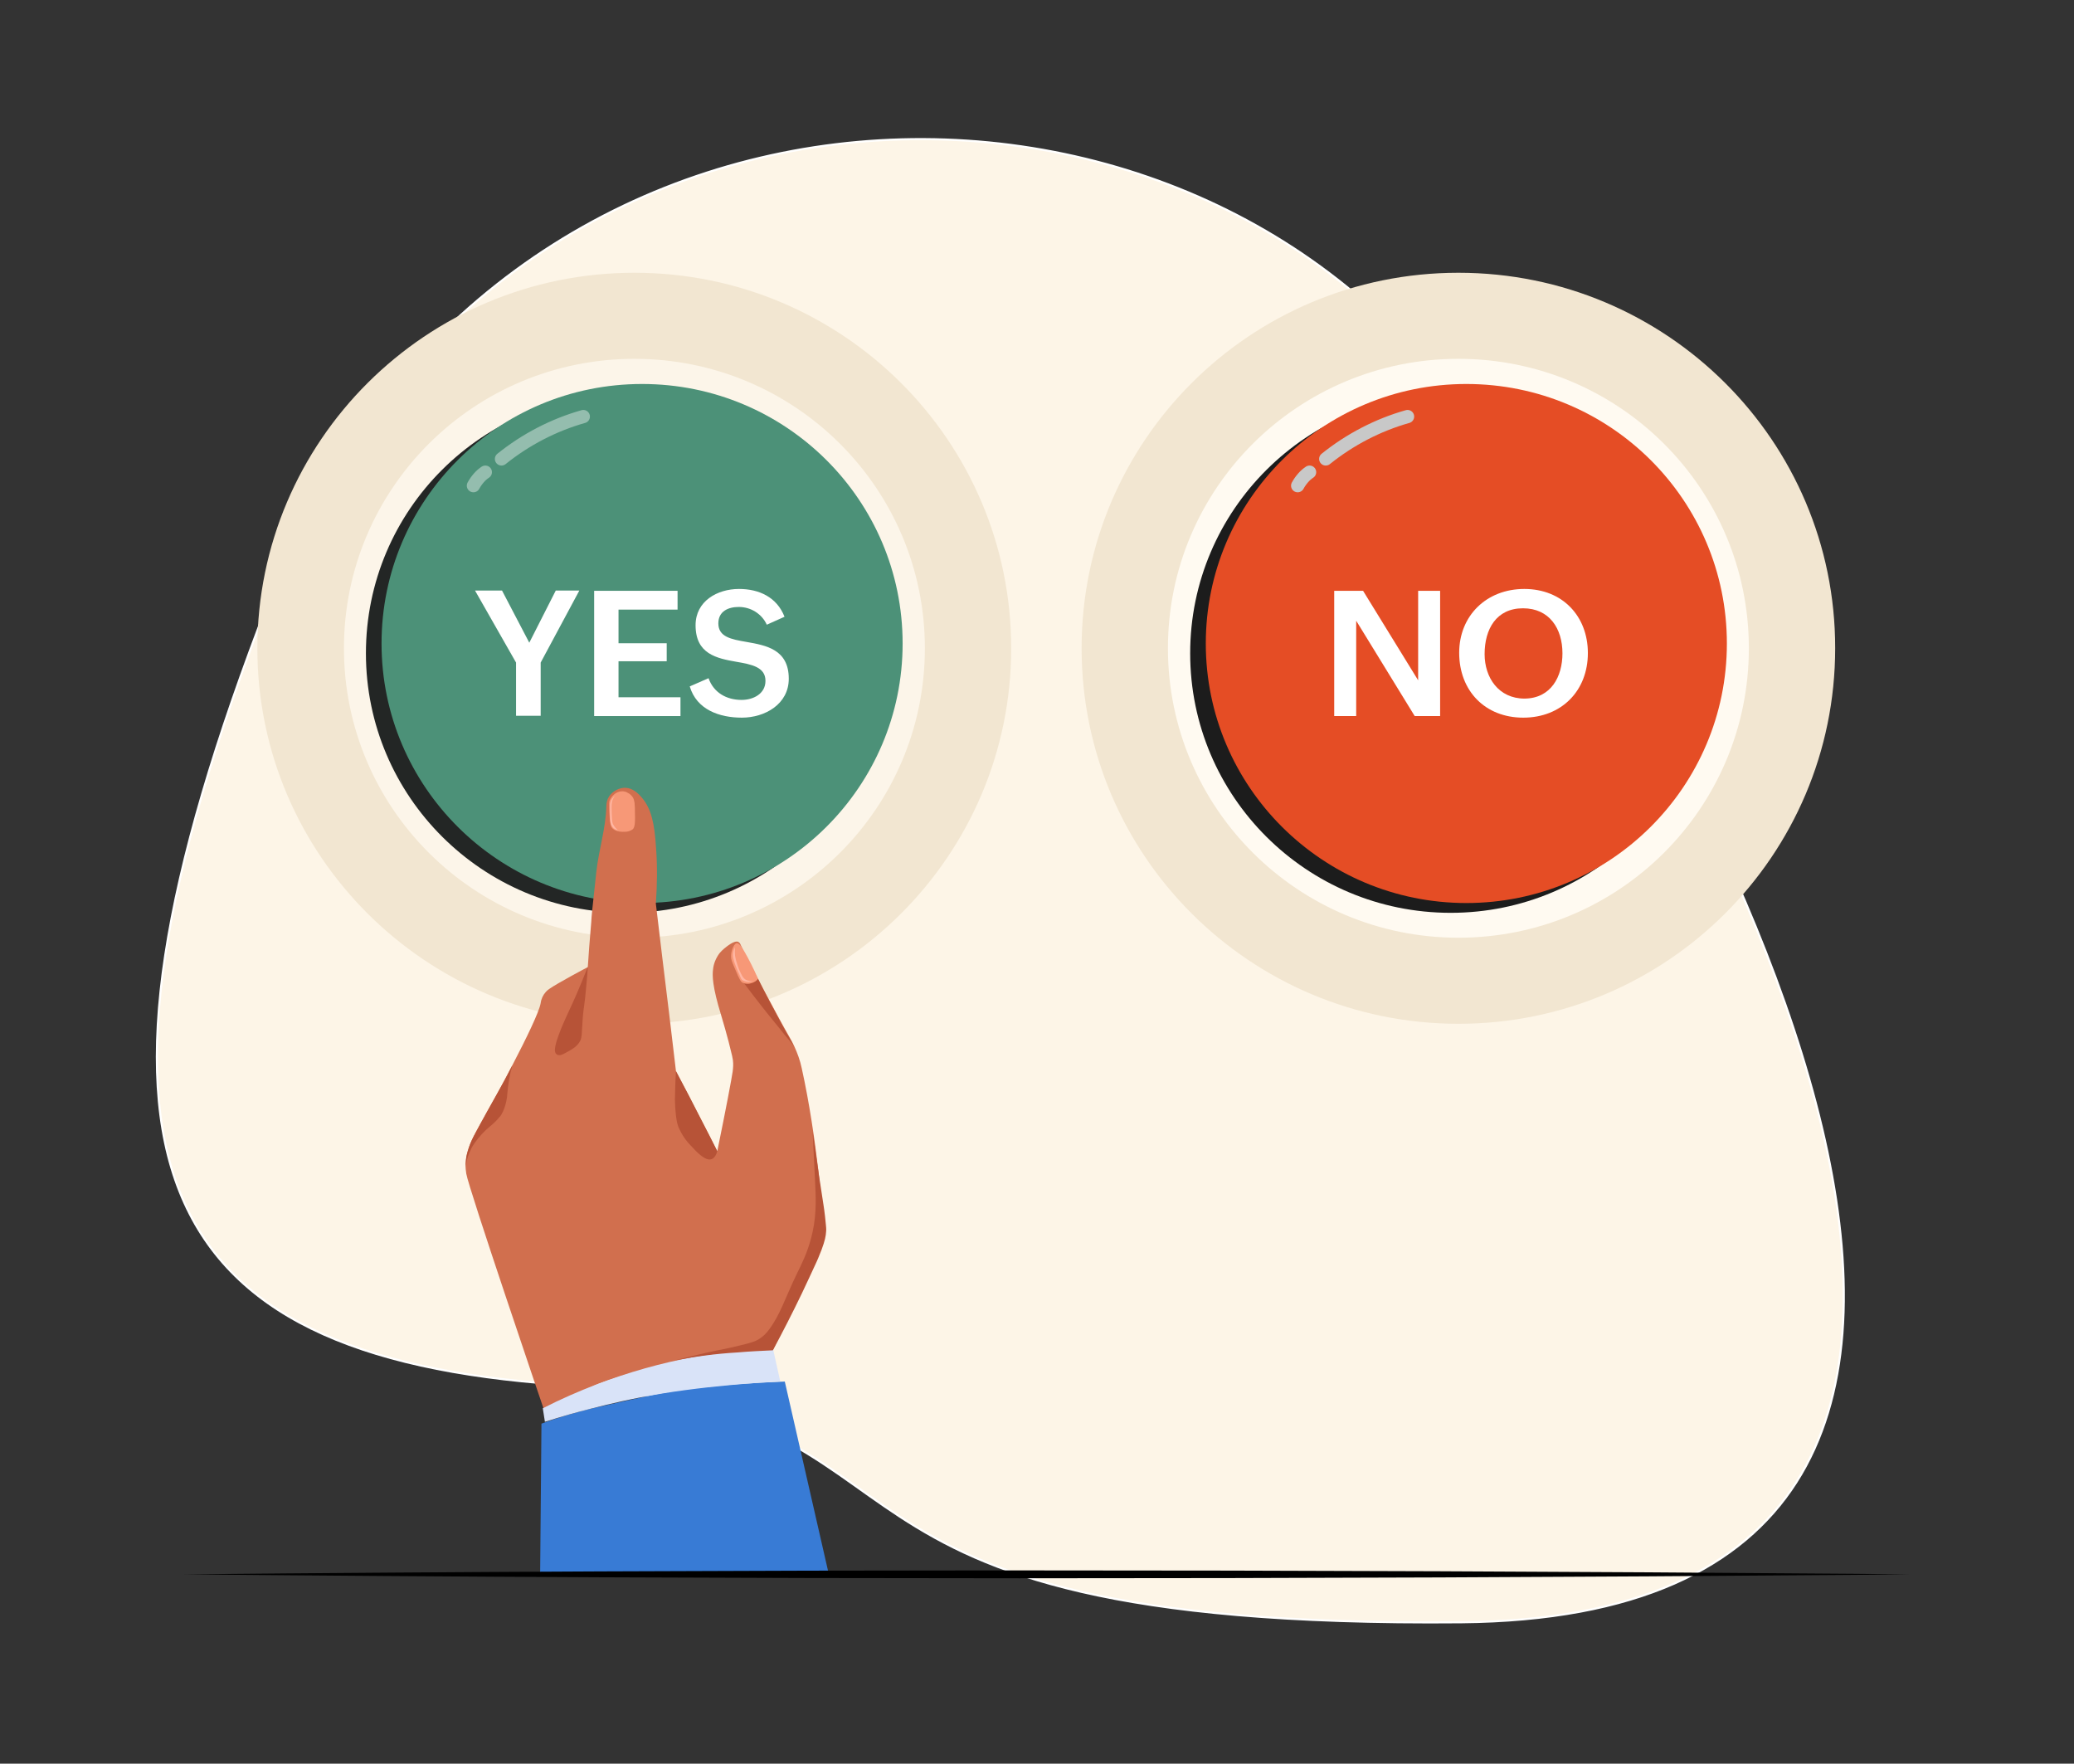 <?xml version="1.0" encoding="utf-8"?>
<!-- Generator: Adobe Illustrator 26.1.0, SVG Export Plug-In . SVG Version: 6.00 Build 0)  -->
<svg version="1.1" id="Layer_1" xmlns="http://www.w3.org/2000/svg" xmlns:xlink="http://www.w3.org/1999/xlink" x="0px" y="0px"
	 viewBox="0 0 783.3 666" style="enable-background:new 0 0 783.3 666;" xml:space="preserve">
<rect x="0" y="0" width="783.3" height="666" fill="#333333" stroke="none"/>
<style type="text/css">
	.st0{fill-rule:evenodd;clip-rule:evenodd;fill:#FDF5E7;stroke:#FFFFFF;stroke-width:0.79;stroke-miterlimit:10;}
	.st1{clip-path:url(#SVGID_00000143618532078395104410000011218223899101663621_);}
	.st2{fill:#F2E6D1;}
	.st3{fill:#FCF5E9;}
	.st4{fill:#232625;}
	.st5{fill:#4C9178;}
	.st6{opacity:0.4;fill:none;stroke:#FFFFFF;stroke-width:5;stroke-linecap:round;stroke-miterlimit:10;enable-background:new    ;}
	.st7{fill:#FFFFFF;}
	.st8{fill:#FFFAF1;}
	.st9{fill:#1C1C1C;}
	.st10{fill:#E54D25;}
	.st11{fill:none;stroke:#C8C8C8;stroke-width:5;stroke-linecap:round;stroke-miterlimit:10;}
	.st12{fill:#D16F4E;}
	.st13{fill:#387BD5;}
	.st14{fill:#D9E3F8;}
	.st15{fill:#B75337;}
	.st16{fill:#F79877;}
	.st17{fill:#FFB7A4;}
</style>
<path class="st0" d="M211.2,522.8c153.9,10.9,75.5,92.2,340.7,89.8s104.5-317.3-3.1-462.4C441.1,5.2,184.1,14.5,101.7,226.4
	C19.3,438.4,57.4,512,211.2,522.8z"/>
<g>
	<g>
		<defs>
			<rect id="SVGID_1_" x="69.2" y="103" width="652" height="493"/>
		</defs>
		<clipPath id="SVGID_00000152231540289640214440000000977354250367525253_">
			<use xlink:href="#SVGID_1_"  style="overflow:visible;"/>
		</clipPath>
		<g style="clip-path:url(#SVGID_00000152231540289640214440000000977354250367525253_);">
			<path class="st2" d="M239.6,386.6c78.6,0,142.3-63.5,142.3-141.8S318.2,103,239.6,103S97.2,166.5,97.2,244.8
				S161,386.6,239.6,386.6z"/>
			<path class="st3" d="M239.6,354.1c60.6,0,109.7-48.9,109.7-109.3s-49.1-109.3-109.7-109.3s-109.7,48.9-109.7,109.3
				S179,354.1,239.6,354.1z"/>
			<path class="st4" d="M236.6,344.7c54.3,0,98.4-43.9,98.4-98s-44-98-98.4-98s-98.4,43.8-98.4,98
				C138.2,300.8,182.3,344.7,236.6,344.7z"/>
			<path class="st5" d="M242.5,341c54.3,0,98.4-43.9,98.4-98s-44-98-98.4-98s-98.4,43.9-98.4,98C144.1,297.1,188.2,341,242.5,341z"
				/>
			<path class="st6" d="M189.4,173.3c9.1-7.3,19.6-12.8,30.9-16"/>
			<path class="st6" d="M183.3,178.3c-0.9,0.6-1.7,1.3-2.4,2.1c-0.8,0.9-1.5,1.9-2.1,3"/>
			<path class="st7" d="M194.9,250.2L179.4,223h10.2l10.3,19.7l10-19.7h8.9l-14.6,27.2v20.1h-9.3V250.2z"/>
			<path class="st7" d="M224.4,223.1h31.5v7.1h-22.3v12.7h18.2v6.8h-18.2v13.6H257v7.1h-32.6L224.4,223.1z"/>
			<path class="st7" d="M267.6,256.1c1.9,5.4,6.7,8.2,12.5,8.2c4.4,0,9-2.3,9-7.2c0-5.2-5.2-6.2-11-7.2c-7.4-1.3-15.4-2.9-15.4-13.8
				c0-9.1,8.2-13.7,16.4-13.7c7.6,0,14.3,3.1,17.2,10.5l-6.7,3c-0.9-2-2.4-3.7-4.3-4.9s-4.1-1.8-6.3-1.8c-3.9,0-7.7,1.6-7.7,6.2
				c0,5.1,4.8,6,10.6,7c7.4,1.3,16,2.8,16,13.9c0,9.6-9,14.7-17.7,14.7c-8.5,0-17.1-3-19.7-11.8L267.6,256.1z"/>
			<path class="st2" d="M550.8,386.6c78.6,0,142.3-63.5,142.3-141.8c0.1-78.3-63.7-141.8-142.3-141.8s-142.3,63.5-142.3,141.8
				S472.2,386.6,550.8,386.6z"/>
			<path class="st8" d="M550.8,354.1c60.6,0,109.7-48.9,109.7-109.3s-49.1-109.3-109.7-109.3s-109.7,48.9-109.7,109.3
				S490.3,354.1,550.8,354.1z"/>
			<path class="st9" d="M547.9,344.7c54.3,0,98.4-43.9,98.4-98s-44-98-98.4-98c-54.3,0-98.4,43.9-98.4,98
				C449.5,300.8,493.5,344.7,547.9,344.7z"/>
			<path class="st10" d="M553.8,341c54.3,0,98.4-43.9,98.4-98s-44-98-98.4-98c-54.3,0-98.4,43.9-98.4,98
				C455.4,297.1,499.5,341,553.8,341z"/>
			<path class="st11" d="M500.7,173.3c9.1-7.3,19.6-12.8,30.9-16"/>
			<path class="st11" d="M494.6,178.3c-0.9,0.6-1.7,1.3-2.4,2.1c-0.8,0.9-1.5,1.9-2.1,3"/>
			<path class="st7" d="M503.9,223.1h10.9l20.8,33.8v-33.8h8.3v47.3h-9.6l-22.1-36v36h-8.3L503.9,223.1L503.9,223.1z"/>
			<path class="st7" d="M551.1,246.5c0-14,10.3-24.1,24.6-24.1s24,10.2,24,24.2c0,14.3-10,24.4-24.4,24.4S551.1,260.9,551.1,246.5z
				 M590.1,246.7c0-9.3-4.9-17-14.9-17c-10.1,0-14.5,7.9-14.5,17.3c0,8.9,5.3,16.8,15.1,16.8C585.8,263.7,590.1,255.5,590.1,246.7
				L590.1,246.7z"/>
			<path class="st12" d="M292,509.6c10.2-21.4,17.5-37.1,18.4-39.2c0.3-0.7,0.5-1.5,0.7-2.2c0.3-1.3,0.3-2.6,0.2-3.9
				c-0.6-5.6-2.6-34.2-8.5-60.9c-0.3-1.4-0.7-2.9-1.2-4.3c-0.9-2.6-2.1-5.2-3.5-7.6c-3.3-5.6-17-31.3-18.5-35
				c-0.1-0.3-0.4-0.6-0.7-0.8c-1.5-0.8-4.5,1.8-5.4,2.5c-0.6,0.5-1.2,1.1-1.8,1.8c-1.3,1.8-2.2,3.9-2.4,6.1
				c-0.3,2.2-0.3,6.4,3.1,17.4c0,0,2.5,8.2,4.1,15.2c0.1,0.5,0.2,1.1,0.3,1.6c0.2,1.5,0.1,3-0.1,4.4c-0.3,2.2-2.5,14-5.8,30
				l-15.6-30.2c-1.7-14.4-3.4-28.8-5.2-43.2c-0.8-6.8-1.6-13.5-2.4-20.1c0.5-6.9,0.6-13.8,0.1-20.7c-0.6-9.9-1.9-15.1-5.3-19.2
				c-2.8-3.4-5.1-3.7-6-3.8c-1.3-0.1-2.5,0.2-3.7,0.8c-1.1,0.6-2.1,1.4-2.8,2.5s-1,2.4-1,3.7c-0.2,8.4-2.9,16.5-3.8,24.9
				c-1.7,16-1.7,15.4-1.9,18.8c-0.6,6.7-1,12.5-1.3,17c-1.2,0.6-11.5,6.1-14.5,8.2c-0.5,0.3-0.9,0.7-1.3,1.1c-1.1,1.2-1.8,2.7-2,4.3
				c-1.1,6.6-19.7,40.5-22.9,45.8c-0.1,0.2-0.8,1.4-1.7,3.1c-1,1.9-1.9,3.8-2.6,5.8c-0.7,2-1.1,4-1.2,6.1c0,1.2,0.1,2.4,0.3,3.6
				c0.9,5.6,28.6,87,29.8,90.5c5.4-3.8,11-7.1,17-9.8c2.8-1.3,12.4-5.5,35.4-9.7C269.5,512,280.7,510.5,292,509.6z"/>
			<path class="st13" d="M244.4,527.2l-20.3,4.5c-3,0.7-6.1,1.6-9.4,2.5c-3.6,1.1-7,2.2-10.2,3.4c-0.2,19-0.3,38-0.5,56.9l109.1,0.3
				c-5.6-24.4-11.1-48.7-16.7-73.1C270.2,522.7,254.3,525,244.4,527.2z"/>
			<path class="st14" d="M205,531.8l0.3,1.9c0.1,0.9,0.4,2.3,0.5,3.2c2.9-0.9,5.8-1.8,8.9-2.7c2.9-0.8,5.8-1.6,8.6-2.3
				c0,0,9.2-2.4,18.5-4.2c22.3-4.4,48.1-5.8,52.9-6c-0.9-4-1.8-8-2.7-12.1c-10,0.2-20,1.1-29.9,2.8c-12.5,2.3-24.8,5.8-36.6,10.3
				C218.5,525.4,211.6,528.4,205,531.8z"/>
			<path class="st15" d="M175.9,440.9c0.2-2.6,1-5.1,2.2-7.4c0.3-0.6,0.7-1.2,1.1-1.8c1.7-2.4,3.7-4.6,5.9-6.4
				c1.4-1.1,2.7-2.4,3.9-3.9c0.2-0.2,0.3-0.4,0.4-0.6c1.8-3,2.2-7.2,2.2-7.8c0.3-3.6,0.9-7.2,1.9-10.7c-1.3,2.5-2.6,5.1-4.1,7.7
				c-1.1,2-2.2,4-3.3,5.9c-3.4,6-5.8,10.6-7.2,13.2c-0.9,1.7-1.6,3.4-2.1,5.2c-0.3,0.9-0.5,1.8-0.7,2.7
				C176,438.2,175.9,439.5,175.9,440.9z"/>
			<path class="st15" d="M222,365.1c-0.1,2-0.3,4.5-0.6,7.5c-0.7,7.9-0.9,7-1.3,11.7c-0.5,6.4-0.1,7.7-1.5,9.6
				c-1.2,1.6-2.6,2.4-5.4,3.9c-0.8,0.4-1.8,0.9-2.7,0.5c-0.3-0.2-0.6-0.4-0.7-0.7c-1.3-2.1,3.3-11.9,4.5-14.6
				c0.4-0.8,2.9-6.1,5.4-12.2C220.7,368.4,221.5,366.4,222,365.1z"/>
			<path class="st15" d="M255.3,404.5c3.3,6.1,6.5,12.3,9.7,18.6c2,3.9,4,7.7,5.9,11.6c-0.6,2.2-1.6,2.8-2.1,3
				c-2.4,0.9-5.7-2.7-7.9-5.1c-2-2-3.6-4.5-4.7-7.1c-0.3-0.8-1.1-3-1.3-10.3C255,412.5,255,408.8,255.3,404.5z"/>
			<path class="st15" d="M281.1,371.4c0.9,0.2,1.9,0.2,2.9-0.2c0.9-0.3,1.7-0.9,2.3-1.6c2.7,5.5,5.7,11.2,8.8,16.9
				c1.5,2.8,3.1,5.6,4.7,8.4c-2.1-2.5-4.3-5.1-6.4-7.8C289.1,381.9,285,376.6,281.1,371.4z"/>
			<path class="st15" d="M254.9,513.7c9.8-2.5,15.4-3.7,18.7-4.3c1.4-0.3,2.8-0.6,5.7-1.3c4.7-1.1,6.1-1.6,7.6-2.6
				c1.4-0.9,2.6-2.1,3.6-3.5c4.3-5.8,5.9-11.6,10.5-21.1c1.7-3.5,3.7-7.3,5.3-13.2c0.1-0.3,0.3-1.3,0.6-2.5
				c1.6-7.3,1.2-13.8,0.9-19.9c-0.2-3.8-0.5-9.7-0.9-18.1c2,14,3.5,24.1,4.1,27.7c0,0,0.5,3,0.9,7.4c0.1,0.9,0.2,1.9,0.1,2.8
				c-0.1,1.6-0.4,3.3-1.7,6.8c-1.1,2.9-1.9,4.6-1.9,4.6c-1.8,3.9-3.6,7.8-5.5,11.8c-3.6,7.5-7.3,14.7-11,21.6
				c-4.3,0.2-8.7,0.4-13.3,0.8C270.1,511.2,262.2,512.3,254.9,513.7z"/>
			<path class="st16" d="M238.9,313.2c-0.8,0.6-1.9,0.9-2.9,0.9c-0.7,0-3.3,0.2-4.8-1.4c-0.7-0.8-0.9-2.7-1.1-6.5
				c-0.1-3,0-3.4,0.1-3.8c0.7-1.7,2.4-3.6,4.8-3.6c0.7,0,1.5,0.2,2.1,0.6c0.7,0.3,1.2,0.8,1.7,1.4c0.9,1.2,1,2.9,1,6.3
				C240,312,239.4,312.8,238.9,313.2z"/>
			<path class="st16" d="M286.3,369.6c-0.6,0.8-1.4,1.3-2.4,1.6c-1.1,0.4-2.3,0.3-3.4-0.1c-0.7-0.4-1.1-0.9-2.8-5
				c-1.3-3-1.6-3.8-1.6-5c0-1,0.2-2,0.6-3c0.3-0.7,0.8-1.8,1.5-1.9c1.1-0.2,2.2,1.9,3.1,3.4C282.7,362,284.4,365.3,286.3,369.6z"/>
			<path class="st17" d="M233.4,313.5c-0.6-0.1-1.2-0.4-1.7-0.8c-0.3-0.3-0.5-0.6-0.7-0.9c-0.7-1.3-0.6-3-0.6-5.9
				c0-2-0.1-2.5,0.3-3.4c0.3-0.8,0.8-1.4,1.5-2c-0.4,0.6-0.8,1.3-1,2s-0.3,1.5-0.2,4.5c0.1,3.2,0.3,3.7,0.5,4.2
				C232,312.1,232.6,312.9,233.4,313.5z"/>
			<path class="st17" d="M277.6,357.7c-0.5,0.9-0.8,1.8-0.8,2.9c0,1,0.3,2,0.6,2.9c0.5,1.5,1.1,3,1.8,4.4c0.7,1.8,0.9,2.1,1.3,2.3
				c0.9,0.5,2,0.7,3,0.5c0.3-0.1,0.7-0.2,1-0.3c-1,0.2-1.9,0-2.8-0.4c-0.6-0.4-1.2-1-1.5-1.7c-0.7-1.3-1.3-2.6-1.7-4
				c-0.4-1.1-0.7-2.2-0.9-3.4C277.5,359.9,277.5,358.8,277.6,357.7z"/>
			<path d="M69.2,594.5c208.6-2,423.1-1.9,631.6-0.2l20.4,0.2l-20.4,0.2C492.3,596.4,277.8,596.5,69.2,594.5z"/>
		</g>
	</g>
</g>
</svg>
